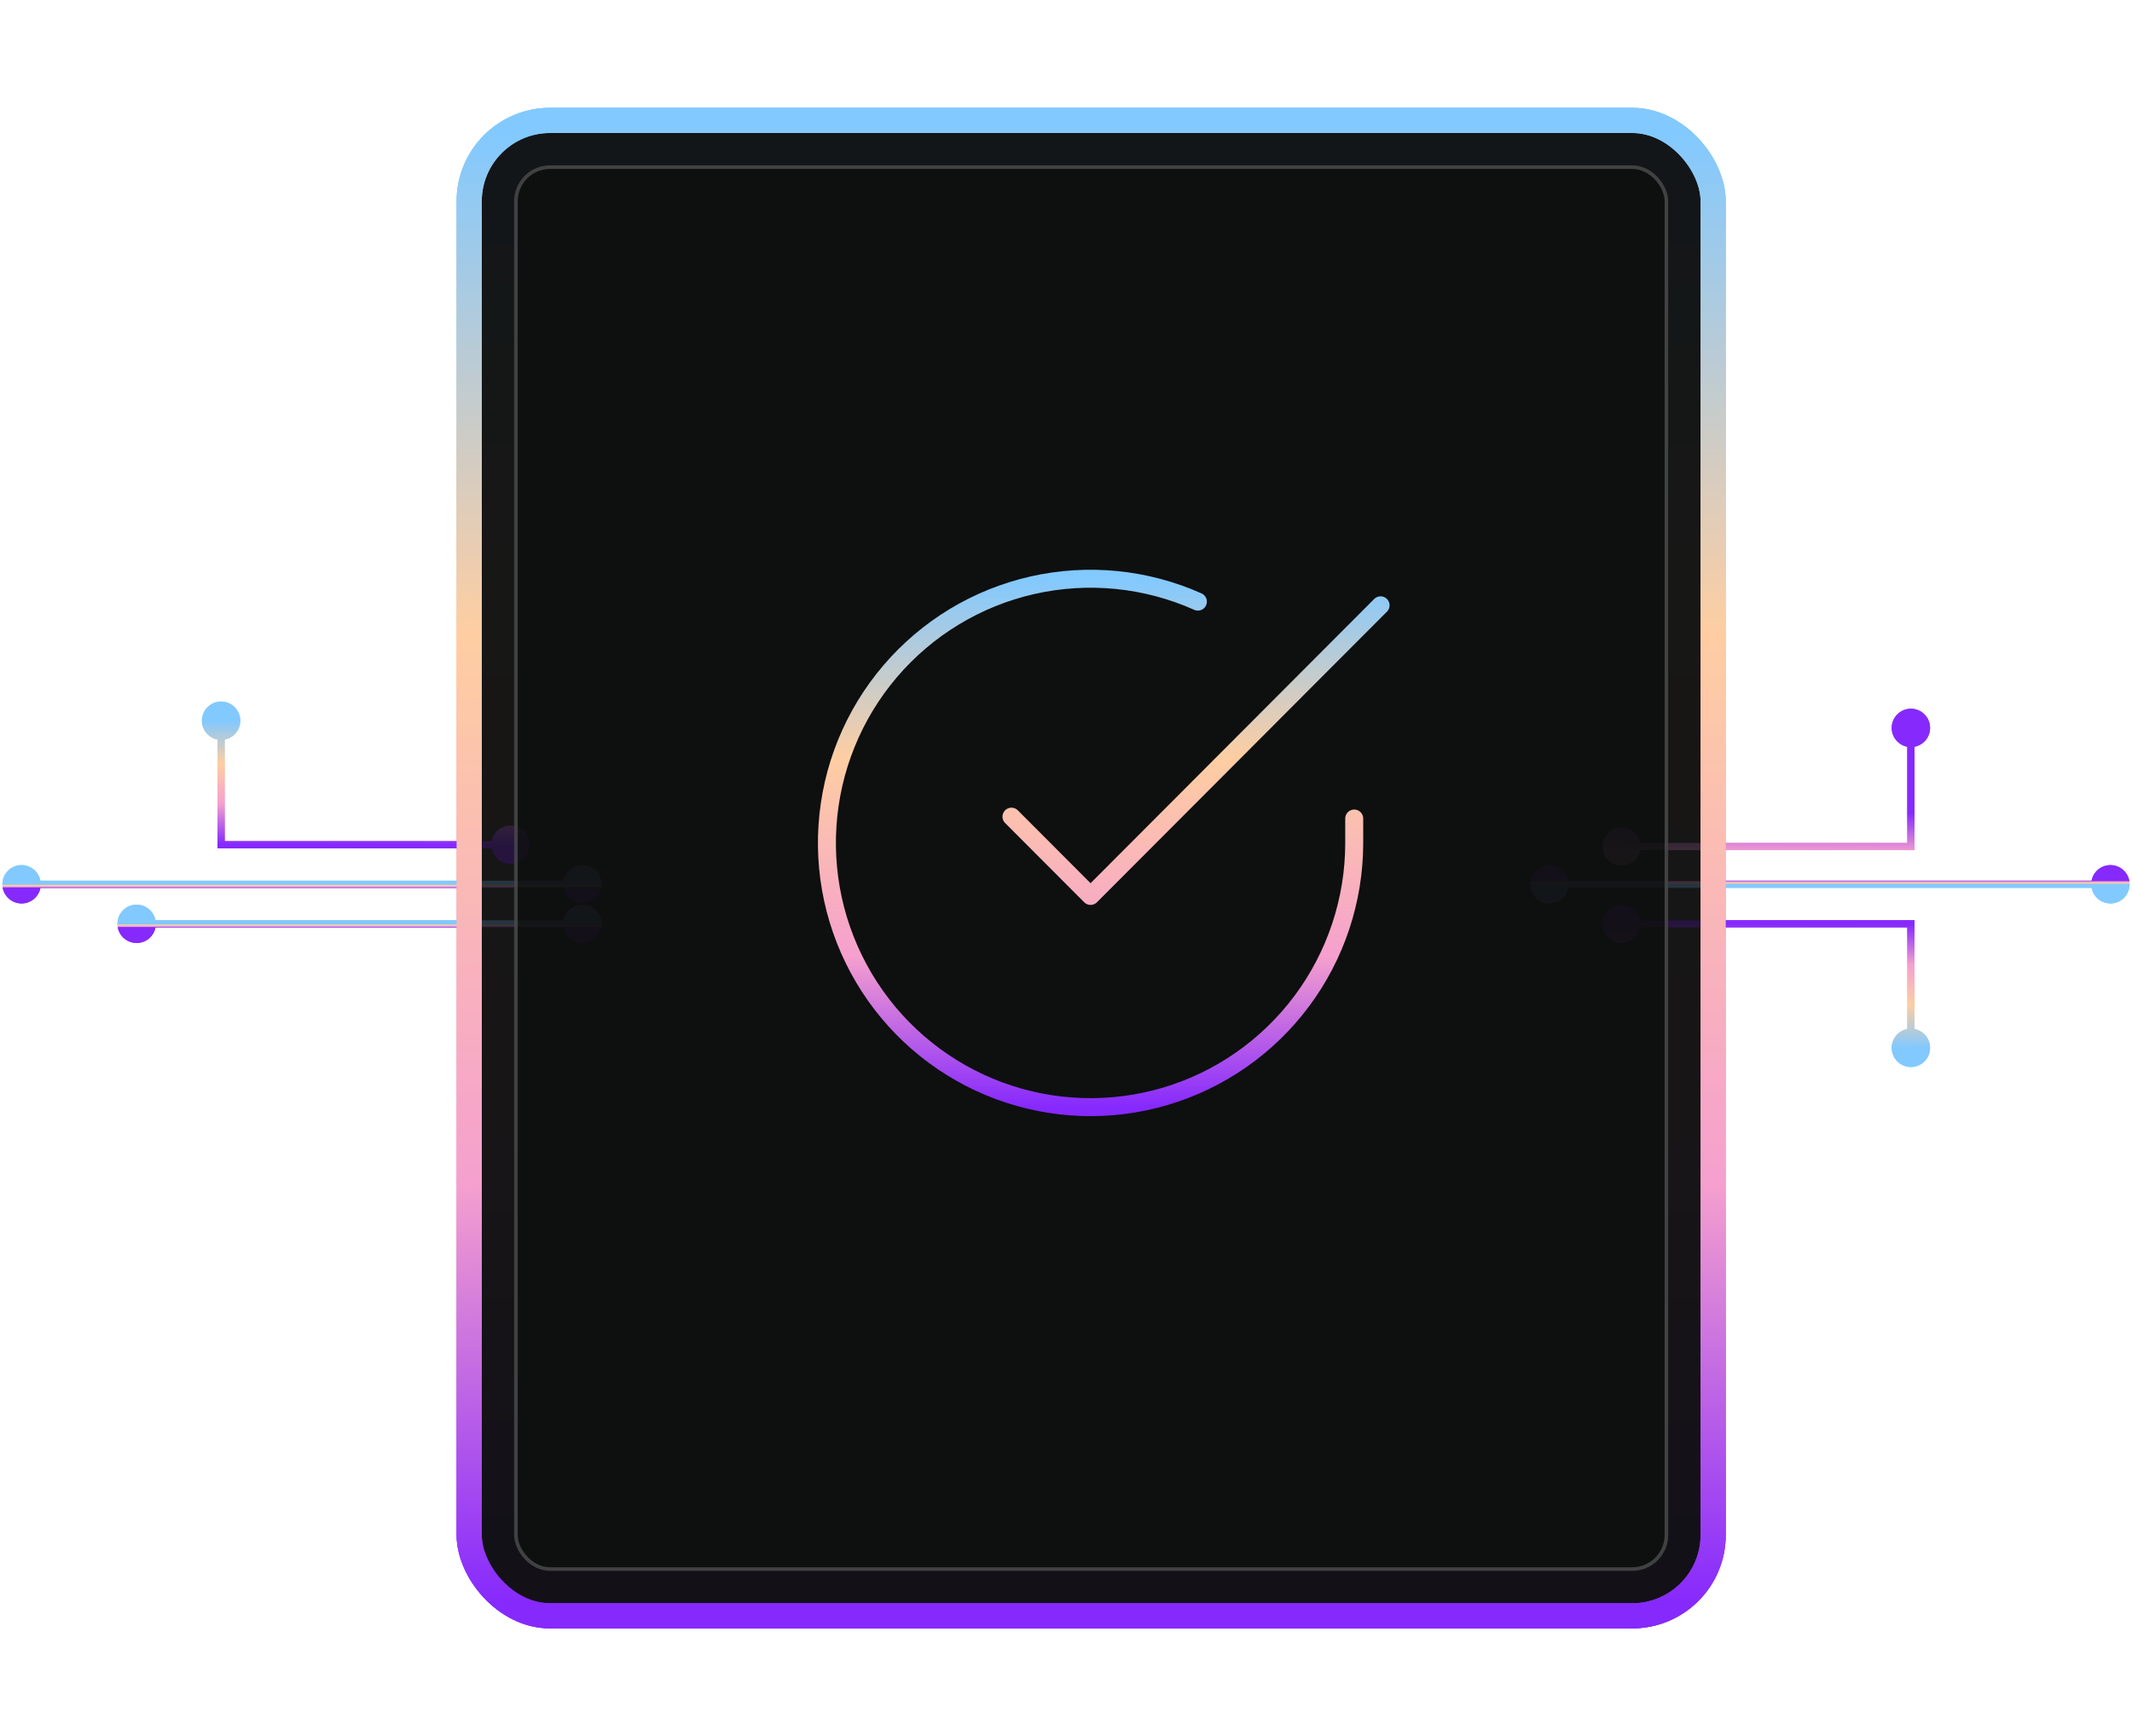 <svg width="593" height="483" viewBox="0 0 593 483" fill="none" xmlns="http://www.w3.org/2000/svg">
<g filter="url(#filter0_f_1360_1953)">
<rect x="134" y="37" width="339" height="409" rx="19" fill="url(#paint0_linear_1360_1953)"/>
<rect x="130.5" y="33.5" width="346" height="416" rx="22.5" stroke="url(#paint1_linear_1360_1953)" stroke-width="7"/>
</g>
<path d="M156.667 257C156.667 259.946 159.054 262.333 162 262.333C164.946 262.333 167.333 259.946 167.333 257C167.333 254.054 164.946 251.667 162 251.667C159.054 251.667 156.667 254.054 156.667 257ZM32.667 257C32.667 259.946 35.054 262.333 38 262.333C40.946 262.333 43.333 259.946 43.333 257C43.333 254.054 40.946 251.667 38 251.667C35.054 251.667 32.667 254.054 32.667 257ZM162 256L38 256L38 258L162 258L162 256Z" fill="url(#paint2_linear_1360_1953)"/>
<path d="M156.667 246C156.667 248.946 159.054 251.333 162 251.333C164.946 251.333 167.333 248.946 167.333 246C167.333 243.054 164.946 240.667 162 240.667C159.054 240.667 156.667 243.054 156.667 246ZM0.667 246C0.667 248.946 3.054 251.333 6 251.333C8.946 251.333 11.333 248.946 11.333 246C11.333 243.054 8.946 240.667 6 240.667C3.054 240.667 0.667 243.054 0.667 246ZM162 245H6V247H162V245Z" fill="url(#paint3_linear_1360_1953)"/>
<path d="M136.667 235C136.667 237.946 139.054 240.333 142 240.333C144.946 240.333 147.333 237.946 147.333 235C147.333 232.054 144.946 229.667 142 229.667C139.054 229.667 136.667 232.054 136.667 235ZM61.5 235H60.5V236H61.5V235ZM56.167 200.5C56.167 203.446 58.554 205.833 61.5 205.833C64.445 205.833 66.833 203.446 66.833 200.5C66.833 197.554 64.445 195.167 61.5 195.167C58.554 195.167 56.167 197.554 56.167 200.5ZM142 234H61.5V236H142V234ZM62.5 235V200.5H60.5V235H62.5Z" fill="url(#paint4_linear_1360_1953)"/>
<path d="M436.333 246C436.333 243.054 433.946 240.667 431 240.667C428.054 240.667 425.667 243.054 425.667 246C425.667 248.946 428.054 251.333 431 251.333C433.946 251.333 436.333 248.946 436.333 246ZM592.333 246C592.333 243.054 589.946 240.667 587 240.667C584.054 240.667 581.667 243.054 581.667 246C581.667 248.946 584.054 251.333 587 251.333C589.946 251.333 592.333 248.946 592.333 246ZM431 247L587 247L587 245L431 245L431 247Z" fill="url(#paint5_linear_1360_1953)"/>
<path d="M456.333 235.5C456.333 232.554 453.946 230.167 451 230.167C448.054 230.167 445.667 232.554 445.667 235.5C445.667 238.446 448.054 240.833 451 240.833C453.946 240.833 456.333 238.446 456.333 235.5ZM531.5 235.5L531.5 236.5L532.5 236.5L532.5 235.5L531.5 235.5ZM536.833 202.5C536.833 199.554 534.446 197.167 531.5 197.167C528.554 197.167 526.167 199.554 526.167 202.5C526.167 205.445 528.554 207.833 531.5 207.833C534.446 207.833 536.833 205.445 536.833 202.5ZM451 236.5L531.5 236.5L531.5 234.5L451 234.5L451 236.5ZM532.5 235.5L532.5 202.5L530.5 202.5L530.5 235.5L532.5 235.5Z" fill="url(#paint6_linear_1360_1953)"/>
<path d="M456.333 257C456.333 254.054 453.946 251.667 451 251.667C448.054 251.667 445.667 254.054 445.667 257C445.667 259.946 448.054 262.333 451 262.333C453.946 262.333 456.333 259.946 456.333 257ZM531.5 257L532.5 257L532.5 256L531.5 256L531.5 257ZM536.833 291.5C536.833 288.554 534.446 286.167 531.5 286.167C528.554 286.167 526.167 288.554 526.167 291.5C526.167 294.446 528.554 296.833 531.5 296.833C534.446 296.833 536.833 294.446 536.833 291.5ZM451 258L531.5 258L531.5 256L451 256L451 258ZM530.5 257L530.5 291.5L532.5 291.5L532.5 257L530.5 257Z" fill="url(#paint7_linear_1360_1953)"/>
<g filter="url(#filter1_b_1360_1953)">
<rect x="134" y="37" width="339" height="409" rx="19" fill="#0E0F10" fill-opacity="0.8"/>
<rect x="130.5" y="33.5" width="346" height="416" rx="22.5" stroke="url(#paint8_linear_1360_1953)" stroke-width="7"/>
</g>
<rect x="143" y="46" width="321" height="391" rx="10" fill="#0E0F10" fill-opacity="0.8"/>
<rect x="143.5" y="46.5" width="320" height="390" rx="9.5" stroke="white" stroke-opacity="0.2"/>
<path d="M156.667 257C156.667 259.946 159.054 262.333 162 262.333C164.946 262.333 167.333 259.946 167.333 257C167.333 254.054 164.946 251.667 162 251.667C159.054 251.667 156.667 254.054 156.667 257ZM32.667 257C32.667 259.946 35.054 262.333 38 262.333C40.946 262.333 43.333 259.946 43.333 257C43.333 254.054 40.946 251.667 38 251.667C35.054 251.667 32.667 254.054 32.667 257ZM162 256L38 256L38 258L162 258L162 256Z" fill="url(#paint9_linear_1360_1953)"/>
<path d="M156.667 246C156.667 248.946 159.054 251.333 162 251.333C164.946 251.333 167.333 248.946 167.333 246C167.333 243.054 164.946 240.667 162 240.667C159.054 240.667 156.667 243.054 156.667 246ZM0.667 246C0.667 248.946 3.054 251.333 6 251.333C8.946 251.333 11.333 248.946 11.333 246C11.333 243.054 8.946 240.667 6 240.667C3.054 240.667 0.667 243.054 0.667 246ZM162 245H6V247H162V245Z" fill="url(#paint10_linear_1360_1953)"/>
<path d="M136.667 235C136.667 237.946 139.054 240.333 142 240.333C144.946 240.333 147.333 237.946 147.333 235C147.333 232.054 144.946 229.667 142 229.667C139.054 229.667 136.667 232.054 136.667 235ZM61.5 235H60.5V236H61.5V235ZM56.167 200.5C56.167 203.446 58.554 205.833 61.5 205.833C64.445 205.833 66.833 203.446 66.833 200.5C66.833 197.554 64.445 195.167 61.5 195.167C58.554 195.167 56.167 197.554 56.167 200.5ZM142 234H61.5V236H142V234ZM62.5 235V200.5H60.5V235H62.5Z" fill="url(#paint11_linear_1360_1953)"/>
<path d="M436.333 246C436.333 243.054 433.946 240.667 431 240.667C428.054 240.667 425.667 243.054 425.667 246C425.667 248.946 428.054 251.333 431 251.333C433.946 251.333 436.333 248.946 436.333 246ZM592.333 246C592.333 243.054 589.946 240.667 587 240.667C584.054 240.667 581.667 243.054 581.667 246C581.667 248.946 584.054 251.333 587 251.333C589.946 251.333 592.333 248.946 592.333 246ZM431 247L587 247L587 245L431 245L431 247Z" fill="url(#paint12_linear_1360_1953)"/>
<path d="M456.333 235.5C456.333 232.554 453.946 230.167 451 230.167C448.054 230.167 445.667 232.554 445.667 235.5C445.667 238.446 448.054 240.833 451 240.833C453.946 240.833 456.333 238.446 456.333 235.5ZM531.5 235.5L531.5 236.5L532.5 236.5L532.5 235.5L531.5 235.5ZM536.833 202.5C536.833 199.554 534.446 197.167 531.5 197.167C528.554 197.167 526.167 199.554 526.167 202.5C526.167 205.445 528.554 207.833 531.5 207.833C534.446 207.833 536.833 205.445 536.833 202.5ZM451 236.5L531.5 236.5L531.5 234.5L451 234.5L451 236.5ZM532.5 235.5L532.5 202.5L530.5 202.5L530.5 235.5L532.5 235.5Z" fill="url(#paint13_linear_1360_1953)"/>
<path d="M456.333 257C456.333 254.054 453.946 251.667 451 251.667C448.054 251.667 445.667 254.054 445.667 257C445.667 259.946 448.054 262.333 451 262.333C453.946 262.333 456.333 259.946 456.333 257ZM531.5 257L532.5 257L532.5 256L531.5 256L531.5 257ZM536.833 291.5C536.833 288.554 534.446 286.167 531.5 286.167C528.554 286.167 526.167 288.554 526.167 291.5C526.167 294.446 528.554 296.833 531.5 296.833C534.446 296.833 536.833 294.446 536.833 291.5ZM451 258L531.5 258L531.5 256L451 256L451 258ZM530.5 257L530.5 291.5L532.5 291.5L532.5 257L530.5 257Z" fill="url(#paint14_linear_1360_1953)"/>
<g filter="url(#filter2_b_1360_1953)">
<rect x="134" y="37" width="339" height="409" rx="19" fill="#0E0F10" fill-opacity="0.8"/>
<rect x="130.5" y="33.5" width="346" height="416" rx="22.5" stroke="url(#paint15_linear_1360_1953)" stroke-width="7"/>
</g>
<rect x="143" y="46" width="321" height="391" rx="10" fill="#0E0F10" fill-opacity="0.8"/>
<rect x="143.5" y="46.5" width="320" height="390" rx="9.5" stroke="white" stroke-opacity="0.2"/>
<path d="M376.667 227.707V234.542C376.658 250.392 371.537 265.814 362.068 278.508C352.6 291.203 339.291 300.49 324.126 304.984C308.961 309.478 292.753 308.938 277.919 303.445C263.086 297.952 250.421 287.801 241.814 274.504C233.207 261.208 229.118 245.479 230.159 229.664C231.199 213.849 237.313 198.794 247.587 186.746C257.862 174.697 271.747 166.3 287.172 162.807C302.597 159.314 318.735 160.912 333.18 167.363M384 168.392L303.333 249.242L281.333 227.192" stroke="url(#paint16_linear_1360_1953)" stroke-width="5" stroke-linecap="round" stroke-linejoin="round"/>
<defs>
<filter id="filter0_f_1360_1953" x="97" y="0" width="413" height="483" filterUnits="userSpaceOnUse" color-interpolation-filters="sRGB">
<feFlood flood-opacity="0" result="BackgroundImageFix"/>
<feBlend mode="normal" in="SourceGraphic" in2="BackgroundImageFix" result="shape"/>
<feGaussianBlur stdDeviation="15" result="effect1_foregroundBlur_1360_1953"/>
</filter>
<filter id="filter1_b_1360_1953" x="102" y="5" width="403" height="473" filterUnits="userSpaceOnUse" color-interpolation-filters="sRGB">
<feFlood flood-opacity="0" result="BackgroundImageFix"/>
<feGaussianBlur in="BackgroundImageFix" stdDeviation="12.5"/>
<feComposite in2="SourceAlpha" operator="in" result="effect1_backgroundBlur_1360_1953"/>
<feBlend mode="normal" in="SourceGraphic" in2="effect1_backgroundBlur_1360_1953" result="shape"/>
</filter>
<filter id="filter2_b_1360_1953" x="102" y="5" width="403" height="473" filterUnits="userSpaceOnUse" color-interpolation-filters="sRGB">
<feFlood flood-opacity="0" result="BackgroundImageFix"/>
<feGaussianBlur in="BackgroundImageFix" stdDeviation="12.5"/>
<feComposite in2="SourceAlpha" operator="in" result="effect1_backgroundBlur_1360_1953"/>
<feBlend mode="normal" in="SourceGraphic" in2="effect1_backgroundBlur_1360_1953" result="shape"/>
</filter>
<linearGradient id="paint0_linear_1360_1953" x1="303.5" y1="37" x2="303.5" y2="446" gradientUnits="userSpaceOnUse">
<stop stop-color="#82C9FF"/>
<stop offset="0.34" stop-color="#FECEA2"/>
<stop offset="0.715" stop-color="#F5A0CE"/>
<stop offset="1" stop-color="#8629FD"/>
</linearGradient>
<linearGradient id="paint1_linear_1360_1953" x1="303.5" y1="37" x2="303.5" y2="446" gradientUnits="userSpaceOnUse">
<stop stop-color="#82C9FF"/>
<stop offset="0.34" stop-color="#FECEA2"/>
<stop offset="0.715" stop-color="#F5A0CE"/>
<stop offset="1" stop-color="#8629FD"/>
</linearGradient>
<linearGradient id="paint2_linear_1360_1953" x1="100" y1="257" x2="100" y2="258" gradientUnits="userSpaceOnUse">
<stop stop-color="#82C9FF"/>
<stop offset="0.34" stop-color="#FECEA2"/>
<stop offset="0.715" stop-color="#F5A0CE"/>
<stop offset="1" stop-color="#8629FD"/>
</linearGradient>
<linearGradient id="paint3_linear_1360_1953" x1="84" y1="246" x2="84" y2="247" gradientUnits="userSpaceOnUse">
<stop stop-color="#82C9FF"/>
<stop offset="0.34" stop-color="#FECEA2"/>
<stop offset="0.715" stop-color="#F5A0CE"/>
<stop offset="1" stop-color="#8629FD"/>
</linearGradient>
<linearGradient id="paint4_linear_1360_1953" x1="70.479" y1="200.5" x2="70.356" y2="234.868" gradientUnits="userSpaceOnUse">
<stop stop-color="#82C9FF"/>
<stop offset="0.35" stop-color="#FECEA2"/>
<stop offset="0.675" stop-color="#F5A0CE"/>
<stop offset="1" stop-color="#8629FD"/>
</linearGradient>
<linearGradient id="paint5_linear_1360_1953" x1="509" y1="246" x2="509" y2="245" gradientUnits="userSpaceOnUse">
<stop stop-color="#82C9FF"/>
<stop offset="0.34" stop-color="#FECEA2"/>
<stop offset="0.715" stop-color="#F5A0CE"/>
<stop offset="1" stop-color="#8629FD"/>
</linearGradient>
<linearGradient id="paint6_linear_1360_1953" x1="522.521" y1="260.5" x2="522.644" y2="226.132" gradientUnits="userSpaceOnUse">
<stop stop-color="#82C9FF"/>
<stop offset="0.35" stop-color="#FECEA2"/>
<stop offset="0.675" stop-color="#F5A0CE"/>
<stop offset="1" stop-color="#8629FD"/>
</linearGradient>
<linearGradient id="paint7_linear_1360_1953" x1="522.521" y1="291.5" x2="522.644" y2="257.132" gradientUnits="userSpaceOnUse">
<stop stop-color="#82C9FF"/>
<stop offset="0.35" stop-color="#FECEA2"/>
<stop offset="0.675" stop-color="#F5A0CE"/>
<stop offset="1" stop-color="#8629FD"/>
</linearGradient>
<linearGradient id="paint8_linear_1360_1953" x1="303.5" y1="37" x2="303.5" y2="446" gradientUnits="userSpaceOnUse">
<stop stop-color="#82C9FF"/>
<stop offset="0.34" stop-color="#FECEA2"/>
<stop offset="0.715" stop-color="#F5A0CE"/>
<stop offset="1" stop-color="#8629FD"/>
</linearGradient>
<linearGradient id="paint9_linear_1360_1953" x1="100" y1="257" x2="100" y2="258" gradientUnits="userSpaceOnUse">
<stop stop-color="#82C9FF"/>
<stop offset="0.34" stop-color="#FECEA2"/>
<stop offset="0.715" stop-color="#F5A0CE"/>
<stop offset="1" stop-color="#8629FD"/>
</linearGradient>
<linearGradient id="paint10_linear_1360_1953" x1="84" y1="246" x2="84" y2="247" gradientUnits="userSpaceOnUse">
<stop stop-color="#82C9FF"/>
<stop offset="0.34" stop-color="#FECEA2"/>
<stop offset="0.715" stop-color="#F5A0CE"/>
<stop offset="1" stop-color="#8629FD"/>
</linearGradient>
<linearGradient id="paint11_linear_1360_1953" x1="70.479" y1="200.5" x2="70.356" y2="234.868" gradientUnits="userSpaceOnUse">
<stop stop-color="#82C9FF"/>
<stop offset="0.35" stop-color="#FECEA2"/>
<stop offset="0.675" stop-color="#F5A0CE"/>
<stop offset="1" stop-color="#8629FD"/>
</linearGradient>
<linearGradient id="paint12_linear_1360_1953" x1="509" y1="246" x2="509" y2="245" gradientUnits="userSpaceOnUse">
<stop stop-color="#82C9FF"/>
<stop offset="0.34" stop-color="#FECEA2"/>
<stop offset="0.715" stop-color="#F5A0CE"/>
<stop offset="1" stop-color="#8629FD"/>
</linearGradient>
<linearGradient id="paint13_linear_1360_1953" x1="522.521" y1="260.5" x2="522.644" y2="226.132" gradientUnits="userSpaceOnUse">
<stop stop-color="#82C9FF"/>
<stop offset="0.35" stop-color="#FECEA2"/>
<stop offset="0.675" stop-color="#F5A0CE"/>
<stop offset="1" stop-color="#8629FD"/>
</linearGradient>
<linearGradient id="paint14_linear_1360_1953" x1="522.521" y1="291.5" x2="522.644" y2="257.132" gradientUnits="userSpaceOnUse">
<stop stop-color="#82C9FF"/>
<stop offset="0.35" stop-color="#FECEA2"/>
<stop offset="0.675" stop-color="#F5A0CE"/>
<stop offset="1" stop-color="#8629FD"/>
</linearGradient>
<linearGradient id="paint15_linear_1360_1953" x1="303.5" y1="37" x2="303.5" y2="446" gradientUnits="userSpaceOnUse">
<stop stop-color="#82C9FF"/>
<stop offset="0.34" stop-color="#FECEA2"/>
<stop offset="0.715" stop-color="#F5A0CE"/>
<stop offset="1" stop-color="#8629FD"/>
</linearGradient>
<linearGradient id="paint16_linear_1360_1953" x1="307" y1="161" x2="307" y2="308" gradientUnits="userSpaceOnUse">
<stop stop-color="#82C9FF"/>
<stop offset="0.34" stop-color="#FECEA2"/>
<stop offset="0.715" stop-color="#F5A0CE"/>
<stop offset="1" stop-color="#8629FD"/>
</linearGradient>
</defs>
</svg>

